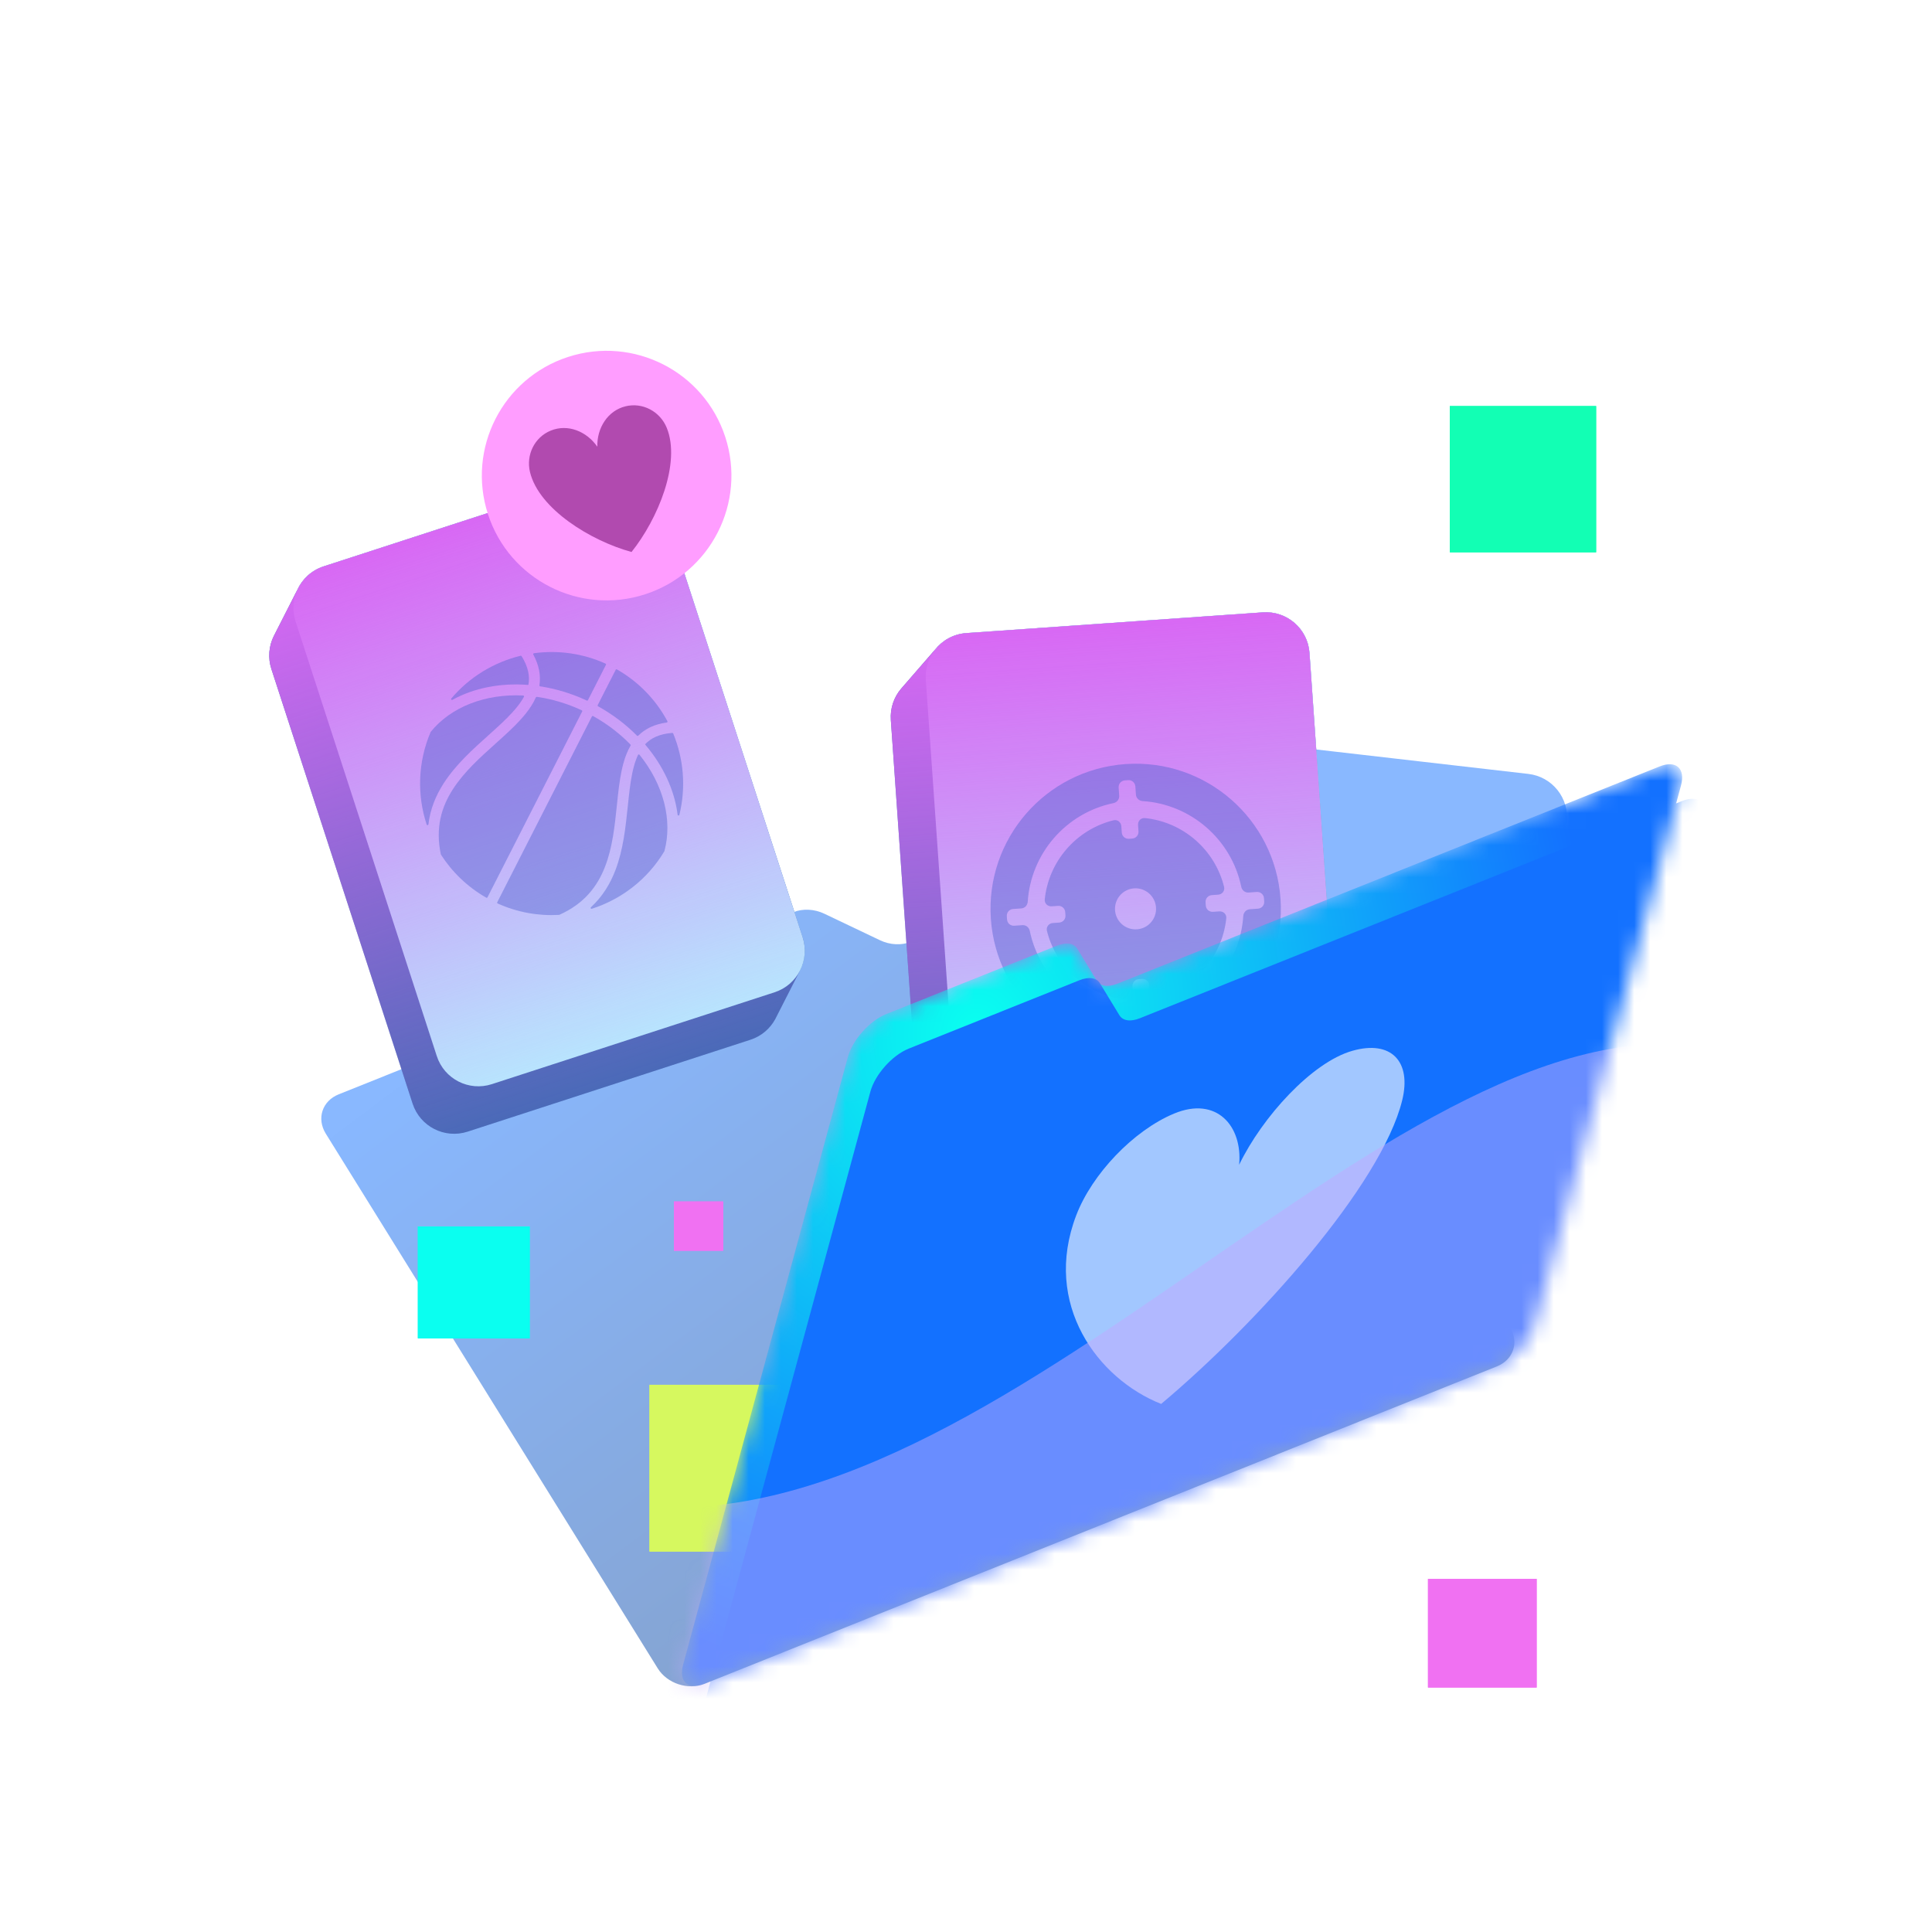 <svg width="120" height="120" viewBox="0 0 120 120" fill="none" xmlns="http://www.w3.org/2000/svg">
<path d="M73.579 48.341C73.751 46.852 75.097 45.785 76.585 45.956L94.928 48.069C96.417 48.24 97.485 49.586 97.314 51.075L94.066 79.272C93.894 80.761 92.548 81.829 91.06 81.657L72.717 79.545C71.228 79.373 70.16 78.028 70.332 76.539L73.579 48.341Z" fill="#89B8FF"/>
<path opacity="0.5" d="M51.199 56.752C50.579 56.457 49.864 56.422 49.273 56.659L21.037 67.971C20.012 68.382 19.653 69.475 20.235 70.414L40.855 103.628C41.437 104.566 42.741 104.994 43.766 104.583L92.979 84.867C94.004 84.456 94.363 83.362 93.781 82.424L75.531 53.027C74.948 52.088 73.645 51.66 72.619 52.071L56.586 58.495C55.995 58.731 55.28 58.697 54.66 58.401L51.199 56.752Z" fill="url(#paint0_linear_14507_4832)"/>
<path d="M82.6 70.899L82.603 70.901L80.528 73.287C80.5 73.322 80.471 73.355 80.441 73.388L80.424 73.407C79.972 73.893 79.341 74.215 78.627 74.265L60.207 75.553C58.712 75.657 57.416 74.53 57.311 73.035L55.331 44.721C55.28 43.986 55.526 43.299 55.968 42.778L58.08 40.347C58.537 39.769 59.227 39.378 60.02 39.322L78.439 38.034C79.934 37.93 81.231 39.057 81.335 40.552L83.315 68.867C83.37 69.644 83.091 70.368 82.6 70.899Z" fill="#3F6AB3"/>
<path d="M57.504 42.223C57.4 40.728 58.527 39.431 60.022 39.327L78.441 38.039C79.936 37.934 81.233 39.061 81.337 40.556L83.317 68.871C83.422 70.366 82.295 71.663 80.8 71.767L62.38 73.055C60.885 73.16 59.589 72.033 59.484 70.538L57.504 42.223Z" fill="#B3F7FF"/>
<g style="mix-blend-mode:overlay">
<path d="M82.6 70.899L82.603 70.901L80.528 73.287C80.5 73.322 80.471 73.355 80.441 73.388L80.424 73.407C79.972 73.893 79.341 74.215 78.627 74.265L60.207 75.553C58.712 75.657 57.416 74.53 57.311 73.035L55.331 44.721C55.28 43.986 55.526 43.299 55.968 42.778L58.08 40.347C58.537 39.769 59.227 39.378 60.02 39.322L78.439 38.034C79.934 37.93 81.231 39.057 81.335 40.552L83.315 68.867C83.37 69.644 83.091 70.368 82.6 70.899Z" fill="url(#paint1_linear_14507_4832)"/>
</g>
<path opacity="0.45" fill-rule="evenodd" clip-rule="evenodd" d="M71.169 65.448C76.137 65.1 79.882 60.792 79.535 55.824C79.187 50.856 74.879 47.111 69.911 47.458C64.944 47.806 61.198 52.114 61.545 57.082C61.893 62.05 66.201 65.795 71.169 65.448ZM69.676 51.712C69.692 51.942 69.891 52.115 70.121 52.099L70.327 52.085C70.557 52.069 70.73 51.869 70.714 51.639L70.686 51.24C70.669 50.995 70.866 50.787 71.111 50.812C73.483 51.054 75.461 52.774 76.031 55.089C76.09 55.328 75.911 55.552 75.666 55.569L75.267 55.597C75.037 55.613 74.864 55.812 74.88 56.042L74.894 56.248C74.91 56.478 75.11 56.651 75.34 56.635L75.739 56.608C75.984 56.59 76.192 56.788 76.167 57.032C75.925 59.404 74.205 61.383 71.889 61.952C71.651 62.011 71.427 61.832 71.41 61.587L71.382 61.188C71.366 60.958 71.166 60.785 70.936 60.801L70.731 60.816C70.501 60.832 70.327 61.031 70.343 61.261L70.371 61.66C70.388 61.905 70.191 62.113 69.947 62.088C67.575 61.846 65.596 60.126 65.026 57.811C64.968 57.572 65.146 57.348 65.391 57.331L65.79 57.303C66.02 57.287 66.194 57.088 66.178 56.858L66.163 56.652C66.147 56.422 65.948 56.249 65.718 56.265L65.319 56.293C65.074 56.31 64.866 56.112 64.891 55.868C65.133 53.496 66.852 51.518 69.168 50.948C69.406 50.889 69.631 51.068 69.648 51.313L69.676 51.712ZM69.162 49.882C69.376 49.838 69.531 49.647 69.516 49.429L69.48 48.916C69.464 48.686 69.637 48.487 69.867 48.471L70.073 48.456C70.303 48.44 70.502 48.614 70.519 48.843L70.554 49.356C70.57 49.574 70.75 49.742 70.968 49.756C73.969 49.949 76.488 52.138 77.097 55.083C77.141 55.297 77.332 55.453 77.55 55.437L78.063 55.401C78.293 55.385 78.492 55.559 78.508 55.789L78.522 55.994C78.539 56.224 78.365 56.424 78.135 56.44L77.622 56.476C77.405 56.491 77.237 56.672 77.223 56.889C77.03 59.891 74.841 62.409 71.895 63.018C71.682 63.062 71.526 63.254 71.541 63.471L71.577 63.984C71.593 64.214 71.42 64.413 71.19 64.43L70.984 64.444C70.754 64.46 70.555 64.287 70.539 64.057L70.503 63.544C70.488 63.326 70.307 63.158 70.09 63.144C67.088 62.951 64.57 60.762 63.961 57.817C63.916 57.603 63.725 57.447 63.508 57.463L62.995 57.499C62.765 57.515 62.565 57.341 62.549 57.111L62.535 56.906C62.519 56.676 62.692 56.476 62.922 56.46L63.435 56.424C63.653 56.409 63.82 56.228 63.834 56.011C64.027 53.009 66.217 50.491 69.162 49.882ZM71.802 56.361C71.851 57.064 71.321 57.673 70.618 57.722C69.915 57.771 69.306 57.242 69.257 56.539C69.208 55.836 69.737 55.227 70.44 55.178C71.143 55.129 71.752 55.658 71.802 56.361Z" fill="#5262D1"/>
<path d="M49.647 60.355L49.651 60.357L48.215 63.174C48.196 63.214 48.176 63.254 48.155 63.293L48.143 63.315C47.822 63.896 47.288 64.361 46.606 64.582L29.046 70.288C27.62 70.751 26.09 69.971 25.627 68.546L16.855 41.551C16.628 40.85 16.701 40.124 17.003 39.512L18.464 36.643C18.768 35.971 19.343 35.425 20.099 35.179L37.659 29.473C39.085 29.01 40.615 29.79 41.079 31.215L49.85 58.21C50.091 58.952 49.995 59.722 49.647 60.355Z" fill="#3F6AB3"/>
<path d="M18.36 38.602C17.896 37.177 18.676 35.646 20.102 35.183L37.662 29.477C39.087 29.014 40.618 29.794 41.081 31.219L49.852 58.214C50.316 59.639 49.536 61.17 48.11 61.633L30.55 67.339C29.125 67.802 27.594 67.022 27.131 65.597L18.36 38.602Z" fill="#B3F7FF"/>
<g style="mix-blend-mode:overlay">
<path d="M49.647 60.355L49.651 60.357L48.215 63.174C48.196 63.214 48.176 63.254 48.155 63.293L48.143 63.315C47.822 63.896 47.288 64.361 46.606 64.582L29.046 70.288C27.62 70.751 26.09 69.971 25.627 68.546L16.855 41.551C16.628 40.85 16.701 40.124 17.003 39.512L18.464 36.643C18.768 35.971 19.343 35.425 20.099 35.179L37.659 29.473C39.085 29.01 40.615 29.79 41.079 31.215L49.85 58.21C50.091 58.952 49.995 59.722 49.647 60.355Z" fill="url(#paint2_linear_14507_4832)"/>
</g>
<g opacity="0.45">
<path d="M30.884 56.042C30.87 56.07 30.882 56.105 30.91 56.117C32.144 56.674 33.45 56.898 34.724 56.825C34.731 56.824 34.737 56.823 34.743 56.82C36.29 56.13 37.109 55.053 37.584 53.822C38.043 52.635 38.181 51.314 38.315 50.025C38.335 49.834 38.354 49.644 38.375 49.456C38.454 48.734 38.549 48.03 38.723 47.402C38.831 47.012 38.972 46.643 39.166 46.312C39.179 46.29 39.176 46.263 39.159 46.245C38.509 45.575 37.732 44.974 36.841 44.477C36.814 44.462 36.779 44.472 36.765 44.5L30.884 56.042Z" fill="#5262D1"/>
<path d="M36.704 56.35C36.66 56.39 36.701 56.464 36.758 56.446C38.588 55.859 40.211 54.63 41.262 52.878C41.265 52.874 41.267 52.869 41.268 52.864C41.79 50.921 41.196 48.711 39.72 46.879C39.695 46.848 39.647 46.853 39.63 46.889C39.531 47.098 39.448 47.33 39.378 47.584C39.219 48.154 39.13 48.811 39.051 49.53C39.031 49.712 39.011 49.898 38.992 50.087C38.859 51.367 38.712 52.788 38.218 54.067C37.893 54.909 37.418 55.692 36.704 56.35Z" fill="#5262D1"/>
<path d="M42.088 50.604C42.095 50.665 42.183 50.672 42.197 50.612C42.618 48.902 42.462 47.132 41.814 45.557C41.805 45.535 41.783 45.522 41.76 45.523C40.955 45.583 40.434 45.847 40.079 46.218C40.07 46.227 40.07 46.242 40.078 46.252C41.192 47.56 41.898 49.079 42.088 50.604Z" fill="#5262D1"/>
<path d="M41.413 44.877C41.451 44.872 41.473 44.83 41.455 44.796C40.753 43.489 39.689 42.361 38.318 41.579C38.291 41.563 38.256 41.574 38.242 41.602L37.124 43.796C37.11 43.823 37.12 43.855 37.147 43.87C38.062 44.377 38.874 44.997 39.563 45.693C39.585 45.715 39.621 45.714 39.643 45.693C40.083 45.258 40.66 44.98 41.413 44.877Z" fill="#5262D1"/>
<path d="M37.636 41.293C37.651 41.265 37.639 41.231 37.61 41.218C36.172 40.57 34.634 40.373 33.166 40.574C33.127 40.579 33.106 40.621 33.125 40.655C33.483 41.324 33.597 41.954 33.504 42.565C33.5 42.595 33.52 42.624 33.551 42.629C34.519 42.778 35.497 43.071 36.446 43.513C36.473 43.525 36.505 43.514 36.519 43.487L37.636 41.293Z" fill="#5262D1"/>
<path d="M32.398 40.755C32.386 40.734 32.362 40.724 32.339 40.73C30.687 41.131 29.166 42.043 28.031 43.384C27.991 43.431 28.049 43.498 28.102 43.468C29.446 42.728 31.087 42.409 32.796 42.541C32.809 42.542 32.821 42.533 32.823 42.521C32.914 42.016 32.822 41.44 32.398 40.755Z" fill="#5262D1"/>
<path d="M26.755 45.453C26.752 45.457 26.75 45.462 26.747 45.466C25.944 47.348 25.901 49.386 26.501 51.215C26.52 51.271 26.603 51.261 26.61 51.201C26.724 50.239 27.078 49.396 27.566 48.64C28.31 47.489 29.374 46.534 30.332 45.674C30.473 45.547 30.613 45.422 30.748 45.299C31.283 44.813 31.762 44.354 32.13 43.891C32.294 43.685 32.433 43.481 32.544 43.279C32.563 43.244 32.539 43.201 32.499 43.199C30.154 43.082 28.022 43.897 26.755 45.453Z" fill="#5262D1"/>
<path d="M27.381 53.065C27.382 53.072 27.385 53.078 27.388 53.083C28.077 54.158 29.027 55.084 30.203 55.757C30.23 55.772 30.265 55.762 30.279 55.734L36.16 44.192C36.174 44.164 36.162 44.13 36.134 44.117C35.209 43.688 34.265 43.413 33.342 43.281C33.317 43.277 33.294 43.291 33.283 43.314C33.13 43.666 32.914 43.997 32.662 44.314C32.257 44.824 31.742 45.314 31.205 45.802C31.065 45.93 30.922 46.057 30.78 46.186C29.816 47.052 28.828 47.94 28.137 49.009C27.421 50.116 27.031 51.41 27.381 53.065Z" fill="#5262D1"/>
</g>
<circle cx="37.679" cy="29.541" r="7.75" transform="rotate(-18 37.679 29.541)" fill="#FF9DFF"/>
<path opacity="0.7" d="M41.41 26.565C40.995 25.555 39.913 24.976 38.853 25.236C37.745 25.508 37.074 26.579 37.1 27.745C36.436 26.787 35.263 26.314 34.207 26.746C33.196 27.159 32.661 28.263 32.919 29.323C33.476 31.616 36.695 33.593 39.225 34.285C40.865 32.238 42.307 28.747 41.41 26.565Z" fill="#91278D"/>
<g filter="url(#filter0_f_14507_4832)">
<rect width="9.086" height="9.086" transform="matrix(-1 0 0 1 99.139 25.22)" fill="#12FFB4"/>
</g>
<rect width="9.086" height="9.086" transform="matrix(-1 0 0 1 99.139 25.22)" fill="#12FFB4"/>
<g filter="url(#filter1_f_14507_4832)">
<rect x="41.859" y="74.625" width="3.062" height="3.062" fill="#F071F2"/>
</g>
<rect x="41.859" y="74.625" width="3.062" height="3.062" fill="#F071F2"/>
<g filter="url(#filter2_f_14507_4832)">
<rect x="50.695" y="96.368" width="10.355" height="10.355" transform="rotate(180 50.695 96.368)" fill="#D6F85F"/>
</g>
<rect x="50.695" y="96.368" width="10.355" height="10.355" transform="rotate(180 50.695 96.368)" fill="#D6F85F"/>
<g filter="url(#filter3_f_14507_4832)">
<rect x="32.902" y="83.127" width="6.949" height="6.949" transform="rotate(180 32.902 83.127)" fill="#0AFFF0"/>
</g>
<rect x="32.902" y="83.127" width="6.949" height="6.949" transform="rotate(180 32.902 83.127)" fill="#0AFFF0"/>
<g filter="url(#filter4_f_14507_4832)">
<rect width="6.751" height="6.751" transform="matrix(-1 0 0 1 95.445 98.065)" fill="#F071F2"/>
</g>
<rect width="6.751" height="6.751" transform="matrix(-1 0 0 1 95.445 98.065)" fill="#F071F2"/>
<g opacity="0.75">
<g filter="url(#filter5_f_14507_4832)">
<rect x="78.186" y="19.97" width="5.016" height="5.016" fill="white" fill-opacity="0.5"/>
</g>
<rect x="78.186" y="19.97" width="5.016" height="5.016" fill="white" fill-opacity="0.5"/>
</g>
<mask id="mask0_14507_4832" style="mask-type:alpha" maskUnits="userSpaceOnUse" x="42" y="47" width="63" height="58">
<path d="M66.919 58.931C66.704 58.576 66.228 58.507 65.637 58.743L55.038 62.989C54.013 63.4 52.947 64.597 52.658 65.663L42.43 103.395C42.141 104.461 42.738 104.993 43.763 104.582L92.976 84.866C94.001 84.455 95.067 83.258 95.356 82.192L104.409 48.795C104.698 47.729 104.101 47.198 103.076 47.609L69.406 61.098C68.815 61.335 68.339 61.265 68.123 60.91L66.919 58.931Z" fill="#1371FF"/>
</mask>
<g mask="url(#mask0_14507_4832)">
<path d="M66.919 58.929C66.703 58.575 66.227 58.505 65.636 58.742L55.038 62.988C54.012 63.399 52.947 64.596 52.658 65.662L42.429 103.394C42.14 104.46 42.737 104.991 43.763 104.58L92.976 84.864C94.001 84.454 95.067 83.256 95.356 82.19L104.409 48.794C104.698 47.728 104.101 47.197 103.076 47.607L69.405 61.097C68.814 61.333 68.338 61.264 68.123 60.909L66.919 58.929Z" fill="url(#paint3_radial_14507_4832)"/>
<path d="M68.321 61.075C68.106 60.72 67.629 60.651 67.039 60.887L56.44 65.133C55.415 65.544 54.349 66.741 54.06 67.807L43.832 105.539C43.543 106.605 44.139 107.137 45.165 106.726L94.378 87.01C95.403 86.599 96.469 85.402 96.758 84.336L105.811 50.94C106.1 49.873 105.503 49.342 104.478 49.753L70.807 63.242C70.217 63.479 69.74 63.409 69.525 63.054L68.321 61.075Z" fill="#1371FF"/>
<path d="M87.089 68.358C87.693 65.93 86.409 64.581 83.999 65.267C81.48 65.982 78.404 69.375 76.966 72.344C77.185 69.938 75.564 68.066 72.922 69.167C70.394 70.221 67.825 72.926 66.846 75.487C64.731 81.02 68.197 85.65 72.122 87.2C78.14 82.149 85.785 73.607 87.089 68.358Z" fill="#A2C7FF"/>
<g style="mix-blend-mode:multiply" opacity="0.5">
<path d="M98.946 88.308L106.565 65.154C87.064 61.194 62.392 96.227 39.239 93.486L37.412 112.681L98.946 88.308Z" fill="#C0AAFF"/>
</g>
</g>
<defs>
<filter id="filter0_f_14507_4832" x="84.012" y="19.179" width="21.168" height="21.168" filterUnits="userSpaceOnUse" color-interpolation-filters="sRGB">
<feFlood flood-opacity="0" result="BackgroundImageFix"/>
<feBlend mode="normal" in="SourceGraphic" in2="BackgroundImageFix" result="shape"/>
<feGaussianBlur stdDeviation="3.021" result="effect1_foregroundBlur_14507_4832"/>
</filter>
<filter id="filter1_f_14507_4832" x="35.818" y="68.584" width="15.145" height="15.145" filterUnits="userSpaceOnUse" color-interpolation-filters="sRGB">
<feFlood flood-opacity="0" result="BackgroundImageFix"/>
<feBlend mode="normal" in="SourceGraphic" in2="BackgroundImageFix" result="shape"/>
<feGaussianBlur stdDeviation="3.021" result="effect1_foregroundBlur_14507_4832"/>
</filter>
<filter id="filter2_f_14507_4832" x="34.299" y="79.971" width="22.438" height="22.438" filterUnits="userSpaceOnUse" color-interpolation-filters="sRGB">
<feFlood flood-opacity="0" result="BackgroundImageFix"/>
<feBlend mode="normal" in="SourceGraphic" in2="BackgroundImageFix" result="shape"/>
<feGaussianBlur stdDeviation="3.021" result="effect1_foregroundBlur_14507_4832"/>
</filter>
<filter id="filter3_f_14507_4832" x="19.912" y="70.137" width="19.031" height="19.031" filterUnits="userSpaceOnUse" color-interpolation-filters="sRGB">
<feFlood flood-opacity="0" result="BackgroundImageFix"/>
<feBlend mode="normal" in="SourceGraphic" in2="BackgroundImageFix" result="shape"/>
<feGaussianBlur stdDeviation="3.021" result="effect1_foregroundBlur_14507_4832"/>
</filter>
<filter id="filter4_f_14507_4832" x="83.003" y="92.375" width="18.133" height="18.133" filterUnits="userSpaceOnUse" color-interpolation-filters="sRGB">
<feFlood flood-opacity="0" result="BackgroundImageFix"/>
<feBlend mode="normal" in="SourceGraphic" in2="BackgroundImageFix" result="shape"/>
<feGaussianBlur stdDeviation="2.845" result="effect1_foregroundBlur_14507_4832"/>
</filter>
<filter id="filter5_f_14507_4832" x="69.038" y="10.822" width="23.312" height="23.312" filterUnits="userSpaceOnUse" color-interpolation-filters="sRGB">
<feFlood flood-opacity="0" result="BackgroundImageFix"/>
<feBlend mode="normal" in="SourceGraphic" in2="BackgroundImageFix" result="shape"/>
<feGaussianBlur stdDeviation="4.574" result="effect1_foregroundBlur_14507_4832"/>
</filter>
<linearGradient id="paint0_linear_14507_4832" x1="36.745" y1="58.533" x2="64.899" y2="96.116" gradientUnits="userSpaceOnUse">
<stop stop-color="#1371FF"/>
<stop offset="1" stop-color="#0B4499"/>
</linearGradient>
<linearGradient id="paint1_linear_14507_4832" x1="68.062" y1="38.76" x2="70.793" y2="77.808" gradientUnits="userSpaceOnUse">
<stop stop-color="#D868F4"/>
<stop offset="1" stop-color="#D868F4" stop-opacity="0"/>
</linearGradient>
<linearGradient id="paint2_linear_14507_4832" x1="27.766" y1="32.688" x2="39.862" y2="69.916" gradientUnits="userSpaceOnUse">
<stop stop-color="#D868F4"/>
<stop offset="1" stop-color="#D868F4" stop-opacity="0"/>
</linearGradient>
<radialGradient id="paint3_radial_14507_4832" cx="0" cy="0" r="1" gradientUnits="userSpaceOnUse" gradientTransform="translate(60.505 63.975) rotate(23.989) scale(37.508 41.588)">
<stop stop-color="#0AFFF0"/>
<stop offset="1" stop-color="#1371FF"/>
</radialGradient>
</defs>
</svg>
